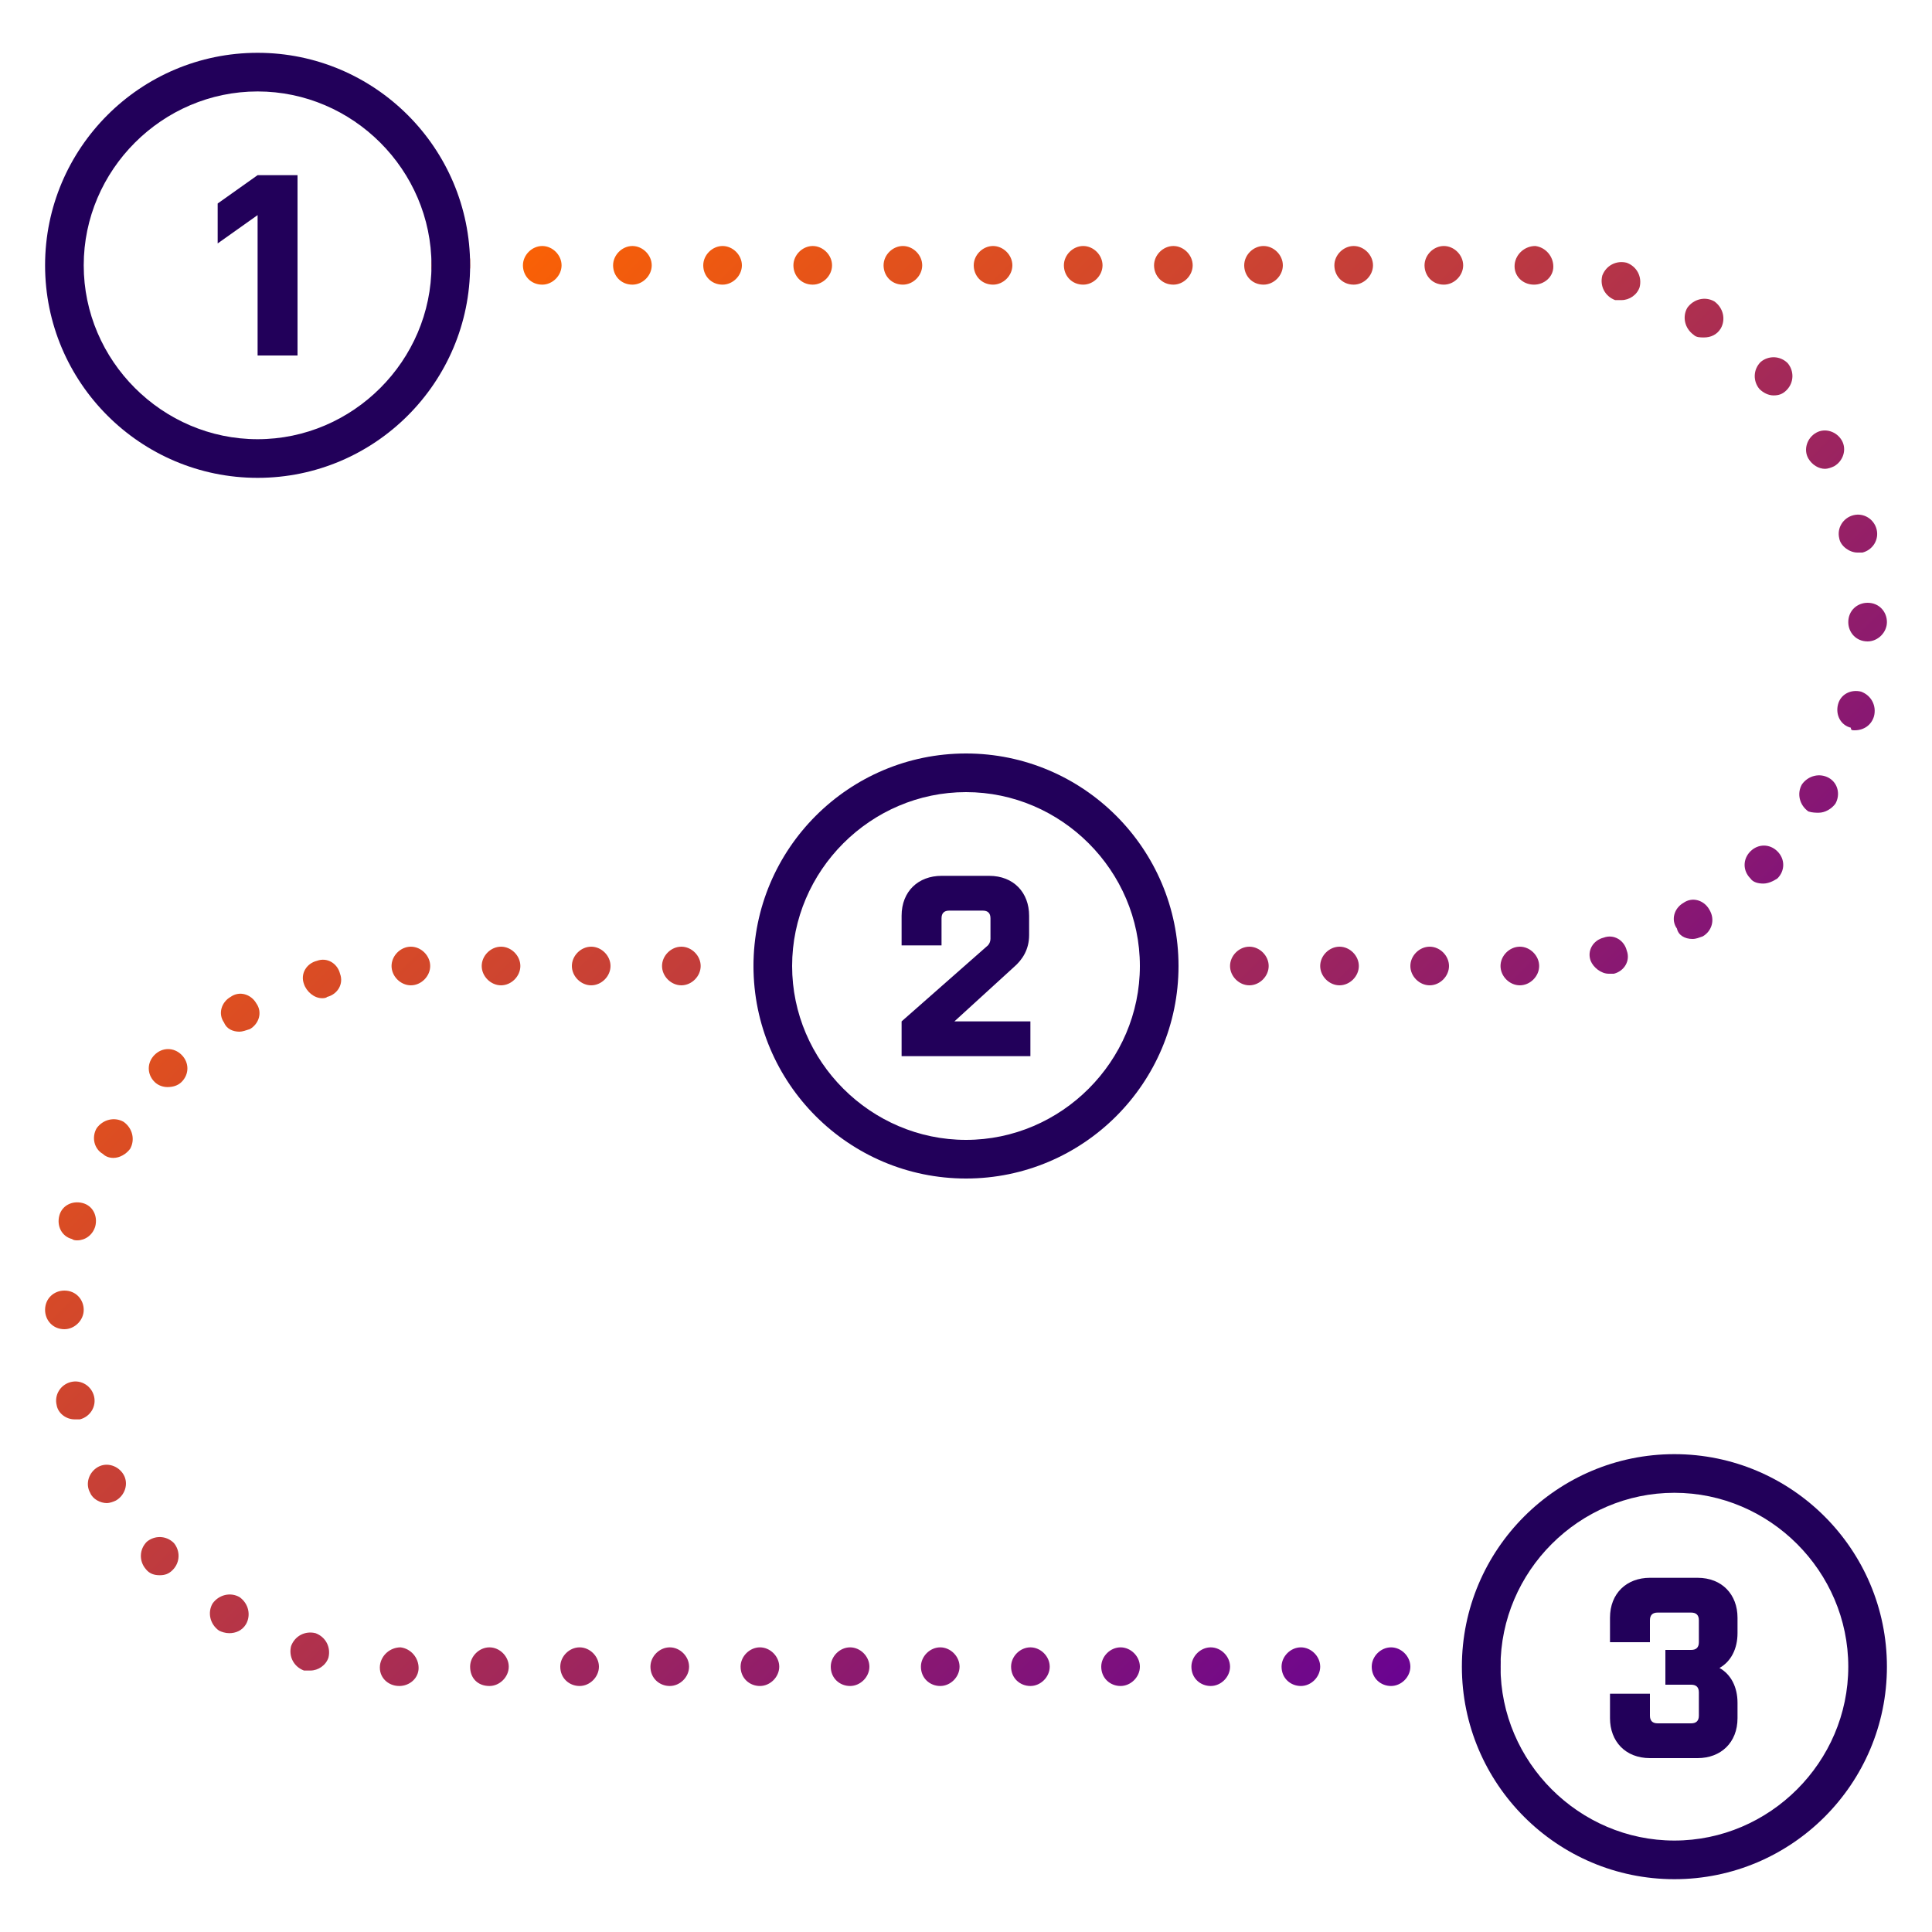 <svg xmlns="http://www.w3.org/2000/svg" xmlns:xlink="http://www.w3.org/1999/xlink" id="Layer_1" x="0px" y="0px" viewBox="0 0 150 150" style="enable-background:new 0 0 150 150;" xml:space="preserve"><style type="text/css">	.st0{fill:#22005A;}	.st1{fill:url(#SVGID_1_);}	.st2{fill:url(#SVGID_00000057862699212750039130000017759228095213501615_);}	.st3{fill:url(#SVGID_00000134230712072135801280000017542782483658992275_);}	.st4{fill:url(#SVGID_00000134950481229602269280000010263159153093063090_);}	.st5{fill:url(#SVGID_00000181086487965209575580000010259685489262804354_);}	.st6{fill:url(#SVGID_00000048467614003820476050000010126413724556326533_);}	.st7{fill:url(#SVGID_00000135653250342906751950000009816347513000384946_);}	.st8{opacity:0.5;}	.st9{fill:url(#SVGID_00000009554843750748872710000001036792971863434676_);}	.st10{fill:url(#SVGID_00000102522789009830406120000000051805780776525461_);}	.st11{fill:url(#SVGID_00000017493136171724066670000009568049481940516486_);}	.st12{opacity:0.5;fill:#22005A;enable-background:new    ;}	.st13{fill:url(#SVGID_00000057856433646906866960000011642870039926694055_);}	.st14{fill:url(#SVGID_00000183230189100170772620000013165303654149534630_);}	.st15{fill:url(#SVGID_00000180340070086391887890000002108173816907329928_);}	.st16{fill:url(#SVGID_00000041260023819135717890000005568701304148719514_);}	.st17{fill:url(#SVGID_00000132774976915241777860000003227271781758790843_);}	.st18{fill:url(#SVGID_00000067220595609682309190000014987111120487684276_);}	.st19{fill:url(#SVGID_00000116196283405767242910000012748172440918749629_);}	.st20{fill:url(#SVGID_00000028290847808699650840000018080333364231179676_);}	.st21{fill:url(#SVGID_00000081641670112690412520000002656110790648408968_);}	.st22{fill:url(#SVGID_00000153690518880222722640000012467892261315514517_);}	.st23{fill:url(#SVGID_00000150789895686279416590000016722162566662593471_);}	.st24{fill:url(#SVGID_00000030453526477415701630000016825684491702259129_);}	.st25{fill:url(#SVGID_00000088122682096224773880000007200910373116240532_);}	.st26{fill:url(#SVGID_00000161620768738851237840000013690902634062079620_);}	.st27{fill:url(#SVGID_00000143584844352077719160000004624525167046841511_);}	.st28{fill:url(#SVGID_00000055701671507016071200000007621276358361691017_);}	.st29{fill:url(#SVGID_00000134250619853569491780000016581527303609167766_);}	.st30{fill:url(#SVGID_00000070108677466796228830000013554819041624822920_);}</style><g>			<linearGradient id="SVGID_1_" gradientUnits="userSpaceOnUse" x1="26.744" y1="125.296" x2="123.294" y2="28.746" gradientTransform="matrix(1 0 0 -1 0 152)">		<stop offset="0" style="stop-color:#FF6400"></stop>		<stop offset="1" style="stop-color:#640096"></stop>	</linearGradient>	<path class="st1" d="M90,76.5c-0.4,0-0.8-0.2-1.1-0.4c-0.3-0.3-0.4-0.7-0.4-1.1c0-0.1,0-0.2,0-0.3c0-0.1,0-0.2,0.1-0.3  c0-0.1,0.1-0.2,0.1-0.3c0.1-0.1,0.1-0.2,0.2-0.2c0.6-0.6,1.6-0.6,2.1,0c0.1,0.1,0.1,0.1,0.2,0.2c0,0.1,0.1,0.2,0.1,0.3  c0,0.1,0.1,0.2,0.1,0.3c0,0.1,0,0.2,0,0.3c0,0.4-0.1,0.8-0.4,1.1C90.8,76.3,90.4,76.5,90,76.5z M118,76.5L118,76.5L118,76.5  L118,76.5c0.8,0,1.5-0.7,1.5-1.5l0,0c0-0.8-0.7-1.5-1.5-1.5l0,0l0,0l0,0c-0.8,0-1.5,0.7-1.5,1.5S117.2,76.5,118,76.5z M111,76.5  L111,76.5c0.8,0,1.5-0.7,1.5-1.5l0,0c0-0.8-0.7-1.5-1.5-1.5l0,0c-0.8,0-1.5,0.7-1.5,1.5S110.2,76.5,111,76.5z M104,76.5L104,76.5  c0.8,0,1.5-0.7,1.5-1.5l0,0c0-0.8-0.7-1.5-1.5-1.5l0,0c-0.8,0-1.5,0.7-1.5,1.5S103.2,76.5,104,76.5z M97,76.5L97,76.5  c0.8,0,1.5-0.7,1.5-1.5l0,0c0-0.8-0.7-1.5-1.5-1.5l0,0c-0.8,0-1.5,0.7-1.5,1.5S96.2,76.5,97,76.5z M124.9,75.6L124.9,75.6  c0.1,0,0.3,0,0.4,0l0,0c0.8-0.2,1.3-1,1-1.8l0,0c-0.2-0.8-1-1.3-1.8-1l0,0c-0.8,0.2-1.3,1-1,1.8C123.7,75.1,124.3,75.6,124.9,75.6z   M131.4,72.9L131.4,72.9c0.3,0,0.5-0.1,0.8-0.2l0,0c0.7-0.4,1-1.3,0.5-2.1l0,0c-0.4-0.7-1.3-1-2-0.5l0,0l0,0l0,0  c-0.7,0.4-1,1.3-0.5,2C130.3,72.6,130.8,72.9,131.4,72.9z M136.9,68.6L136.9,68.6c0.4,0,0.8-0.2,1.1-0.4l0,0c0.6-0.6,0.6-1.5,0-2.1  l0,0c-0.6-0.6-1.5-0.6-2.1,0l0,0c-0.6,0.6-0.6,1.5,0,2.1C136.1,68.5,136.5,68.6,136.9,68.6z M141.2,63.1L141.2,63.1  c0.5,0,1-0.3,1.3-0.7l0,0c0.4-0.7,0.2-1.6-0.5-2l0,0c-0.7-0.4-1.6-0.2-2.1,0.5l0,0c-0.4,0.7-0.2,1.6,0.5,2.1  C140.7,63.1,141,63.1,141.2,63.1z M144,56.7L144,56.7c0.7,0,1.3-0.4,1.5-1.1l0,0c0.2-0.8-0.2-1.6-1-1.9l0,0c-0.8-0.2-1.6,0.2-1.8,1  l0,0c-0.2,0.8,0.2,1.6,1,1.8C143.7,56.7,143.8,56.7,144,56.7z M145,49.8L145,49.8c0.8,0,1.5-0.7,1.5-1.5l0,0c0-0.8-0.6-1.5-1.5-1.5  l0,0c-0.8,0-1.5,0.6-1.5,1.5l0,0l0,0l0,0C143.5,49.1,144.1,49.8,145,49.8L145,49.8z M144.2,42.9L144.2,42.9c0.1,0,0.2,0,0.4,0l0,0  c0.8-0.2,1.3-1,1.1-1.8l0,0c-0.2-0.8-1-1.3-1.8-1.1l0,0c-0.8,0.2-1.3,1-1.1,1.8C142.9,42.4,143.6,42.9,144.2,42.9z M141.7,36.4  L141.7,36.4c0.2,0,0.5-0.1,0.7-0.2l0,0c0.7-0.4,1-1.3,0.6-2l0,0c-0.4-0.7-1.3-1-2-0.6l0,0c-0.7,0.4-1,1.3-0.6,2  C140.7,36.1,141.2,36.4,141.7,36.4z M137.7,30.7L137.7,30.7c0.4,0,0.7-0.1,1-0.4l0,0c0.6-0.6,0.6-1.5,0.1-2.1l0,0  c-0.6-0.6-1.5-0.6-2.1-0.1l0,0c-0.6,0.6-0.6,1.5-0.1,2.1l0,0l0,0C136.9,30.5,137.3,30.7,137.7,30.7z M132.3,26.2L132.3,26.2  c0.5,0,1-0.2,1.3-0.7l0,0c0.4-0.7,0.2-1.6-0.5-2.1l0,0c-0.7-0.4-1.6-0.2-2.1,0.5l0,0c-0.4,0.7-0.2,1.6,0.5,2.1  C131.7,26.2,132,26.2,132.3,26.2z M125.9,23.3L125.9,23.3c0.6,0,1.2-0.4,1.4-1l0,0c0.2-0.8-0.2-1.6-1-1.9l0,0  c-0.8-0.2-1.6,0.2-1.9,1l0,0c-0.2,0.8,0.2,1.6,1,1.9C125.6,23.3,125.8,23.3,125.9,23.3z M119.1,22.1L119.1,22.1  c0.8,0,1.5-0.6,1.5-1.4l0,0c0-0.8-0.6-1.5-1.4-1.6l0,0c-0.8,0-1.5,0.6-1.6,1.4l0,0C117.5,21.4,118.2,22.1,119.1,22.1  C119,22.1,119,22.1,119.1,22.1z M112.1,22.1L112.1,22.1c0.8,0,1.5-0.7,1.5-1.5l0,0c0-0.8-0.7-1.5-1.5-1.5l0,0  c-0.8,0-1.5,0.7-1.5,1.5S111.2,22.1,112.1,22.1z M105.1,22.1L105.1,22.1c0.8,0,1.5-0.7,1.5-1.5l0,0c0-0.8-0.7-1.5-1.5-1.5l0,0  c-0.8,0-1.5,0.7-1.5,1.5S104.2,22.1,105.1,22.1z M98.1,22.1L98.1,22.1c0.8,0,1.5-0.7,1.5-1.5l0,0c0-0.8-0.7-1.5-1.5-1.5l0,0  c-0.8,0-1.5,0.7-1.5,1.5S97.2,22.1,98.1,22.1z M91.1,22.1L91.1,22.1c0.8,0,1.5-0.7,1.5-1.5l0,0c0-0.8-0.7-1.5-1.5-1.5l0,0  c-0.8,0-1.5,0.7-1.5,1.5S90.2,22.1,91.1,22.1z M84.1,22.1L84.1,22.1c0.8,0,1.5-0.7,1.5-1.5l0,0c0-0.8-0.7-1.5-1.5-1.5l0,0  c-0.8,0-1.5,0.7-1.5,1.5S83.2,22.1,84.1,22.1z M77.1,22.1L77.1,22.1c0.8,0,1.5-0.7,1.5-1.5l0,0c0-0.8-0.7-1.5-1.5-1.5l0,0  c-0.8,0-1.5,0.7-1.5,1.5S76.2,22.1,77.1,22.1z M70.1,22.1L70.1,22.1c0.8,0,1.5-0.7,1.5-1.5l0,0c0-0.8-0.7-1.5-1.5-1.5l0,0  c-0.8,0-1.5,0.7-1.5,1.5S69.2,22.1,70.1,22.1z M63.1,22.1L63.1,22.1c0.8,0,1.5-0.7,1.5-1.5l0,0c0-0.8-0.7-1.5-1.5-1.5l0,0  c-0.8,0-1.5,0.7-1.5,1.5S62.2,22.1,63.1,22.1z M56.1,22.1L56.1,22.1c0.8,0,1.5-0.7,1.5-1.5l0,0c0-0.8-0.7-1.5-1.5-1.5l0,0  c-0.8,0-1.5,0.7-1.5,1.5S55.2,22.1,56.1,22.1z M49.1,22.1L49.1,22.1c0.8,0,1.5-0.7,1.5-1.5l0,0c0-0.8-0.7-1.5-1.5-1.5l0,0  c-0.8,0-1.5,0.7-1.5,1.5S48.2,22.1,49.1,22.1z M42.1,22.1L42.1,22.1c0.8,0,1.5-0.7,1.5-1.5l0,0c0-0.8-0.7-1.5-1.5-1.5l0,0  c-0.8,0-1.5,0.7-1.5,1.5S41.2,22.1,42.1,22.1z M36.1,21.6c0.1-0.1,0.1-0.1,0.2-0.2c0-0.1,0.1-0.2,0.1-0.3c0-0.1,0.1-0.2,0.1-0.3  c0-0.1,0-0.2,0-0.3c0-0.1,0-0.2,0-0.3c0-0.1,0-0.2-0.1-0.3c0-0.1-0.1-0.2-0.1-0.3c-0.1-0.1-0.1-0.2-0.2-0.2  c-0.3-0.4-0.9-0.5-1.4-0.4c-0.1,0-0.2,0-0.3,0.1c-0.1,0-0.2,0.1-0.3,0.1s-0.2,0.1-0.2,0.2c-0.3,0.3-0.4,0.7-0.4,1.1  c0,0.1,0,0.2,0,0.3c0,0.1,0,0.2,0.1,0.3c0,0.1,0.1,0.2,0.1,0.3c0.1,0.1,0.1,0.2,0.2,0.2c0.1,0.1,0.1,0.1,0.2,0.2  c0.1,0.1,0.2,0.1,0.3,0.1s0.2,0.1,0.3,0.1s0.2,0,0.3,0C35.4,22.1,35.8,21.9,36.1,21.6z M116.1,130.5c0.1-0.1,0.2-0.3,0.3-0.5  c0.1-0.2,0.1-0.4,0.1-0.6c0-0.1,0-0.2,0-0.3s0-0.2-0.1-0.3c0-0.1-0.1-0.2-0.1-0.3c-0.1-0.1-0.1-0.2-0.2-0.2c-0.6-0.6-1.6-0.6-2.1,0  c-0.1,0.1-0.1,0.2-0.2,0.2c-0.1,0.1-0.1,0.2-0.1,0.3s-0.1,0.2-0.1,0.3s0,0.2,0,0.3c0,0.2,0,0.4,0.1,0.6c0.1,0.2,0.2,0.3,0.3,0.5  c0.3,0.3,0.7,0.4,1.1,0.4C115.4,130.9,115.8,130.8,116.1,130.5z M108,130.9L108,130.9c0.8,0,1.5-0.7,1.5-1.5l0,0  c0-0.8-0.7-1.5-1.5-1.5l0,0c-0.8,0-1.5,0.7-1.5,1.5C106.5,130.3,107.2,130.9,108,130.9z M101,130.9L101,130.9  c0.8,0,1.5-0.7,1.5-1.5l0,0c0-0.8-0.7-1.5-1.5-1.5l0,0c-0.8,0-1.5,0.7-1.5,1.5C99.5,130.3,100.2,130.9,101,130.9z M94,130.9  L94,130.9c0.8,0,1.5-0.7,1.5-1.5l0,0c0-0.8-0.7-1.5-1.5-1.5l0,0c-0.8,0-1.5,0.7-1.5,1.5C92.5,130.3,93.2,130.9,94,130.9z M87,130.9  L87,130.9c0.8,0,1.5-0.7,1.5-1.5l0,0c0-0.8-0.7-1.5-1.5-1.5l0,0c-0.8,0-1.5,0.7-1.5,1.5C85.5,130.3,86.2,130.9,87,130.9z M80,130.9  L80,130.9c0.8,0,1.5-0.7,1.5-1.5l0,0c0-0.8-0.7-1.5-1.5-1.5l0,0c-0.8,0-1.5,0.7-1.5,1.5C78.5,130.3,79.2,130.9,80,130.9z M73,130.9  L73,130.9c0.8,0,1.5-0.7,1.5-1.5l0,0c0-0.8-0.7-1.5-1.5-1.5l0,0c-0.8,0-1.5,0.7-1.5,1.5C71.5,130.3,72.2,130.9,73,130.9z M66,130.9  L66,130.9c0.8,0,1.5-0.7,1.5-1.5l0,0c0-0.8-0.7-1.5-1.5-1.5l0,0c-0.8,0-1.5,0.7-1.5,1.5C64.5,130.3,65.2,130.9,66,130.9z M59,130.9  L59,130.9c0.8,0,1.5-0.7,1.5-1.5l0,0c0-0.8-0.7-1.5-1.5-1.5l0,0c-0.8,0-1.5,0.7-1.5,1.5C57.5,130.3,58.2,130.9,59,130.9z M52,130.9  L52,130.9c0.8,0,1.5-0.7,1.5-1.5l0,0c0-0.8-0.7-1.5-1.5-1.5l0,0c-0.8,0-1.5,0.7-1.5,1.5C50.5,130.3,51.2,130.9,52,130.9z M45,130.9  L45,130.9c0.8,0,1.5-0.7,1.5-1.5l0,0c0-0.8-0.7-1.5-1.5-1.5l0,0c-0.8,0-1.5,0.7-1.5,1.5C43.5,130.3,44.2,130.9,45,130.9z M38,130.9  L38,130.9c0.8,0,1.5-0.7,1.5-1.5l0,0c0-0.8-0.7-1.5-1.5-1.5l0,0c-0.8,0-1.5,0.7-1.5,1.5C36.5,130.3,37.1,130.9,38,130.9z M31,130.9  L31,130.9c0.8,0,1.5-0.6,1.5-1.4l0,0c0-0.8-0.6-1.5-1.4-1.6l0,0c-0.8,0-1.5,0.6-1.6,1.4l0,0C29.4,130.2,30.1,130.9,31,130.9  C30.9,130.9,31,130.9,31,130.9z M24.1,129.7L24.1,129.7c0.6,0,1.2-0.4,1.4-1l0,0c0.2-0.8-0.2-1.6-1-1.9l0,0c-0.8-0.2-1.6,0.2-1.9,1  l0,0c-0.2,0.8,0.2,1.6,1,1.9C23.8,129.7,24,129.7,24.1,129.7z M17.8,126.8L17.8,126.8c0.5,0,1-0.2,1.3-0.7l0,0  c0.4-0.7,0.2-1.6-0.5-2.1l0,0c-0.7-0.4-1.6-0.2-2.1,0.5l0,0c-0.4,0.7-0.2,1.6,0.5,2.1C17.2,126.7,17.5,126.8,17.8,126.8z   M12.4,122.3L12.4,122.3c0.4,0,0.7-0.1,1-0.4l0,0c0.6-0.6,0.6-1.5,0.1-2.1l0,0c-0.6-0.6-1.5-0.6-2.1-0.1l0,0  c-0.6,0.6-0.6,1.5-0.1,2.1C11.6,122.2,12,122.3,12.4,122.3z M8.3,116.7L8.3,116.7c0.2,0,0.5-0.1,0.7-0.2l0,0c0.7-0.4,1-1.3,0.6-2  l0,0c-0.4-0.7-1.3-1-2-0.6l0,0c-0.7,0.4-1,1.3-0.6,2l0,0l0,0C7.2,116.4,7.8,116.7,8.3,116.7z M5.8,110.2L5.8,110.2  c0.1,0,0.2,0,0.4,0l0,0c0.8-0.2,1.3-1,1.1-1.8l0,0c-0.2-0.8-1-1.3-1.8-1.1l0,0c-0.8,0.2-1.3,1-1.1,1.8  C4.5,109.7,5.1,110.2,5.8,110.2z M5,103.2L5,103.2c0.8,0,1.5-0.7,1.5-1.5l0,0c0-0.8-0.6-1.5-1.5-1.5l0,0c-0.8,0-1.5,0.6-1.5,1.5  l0,0l0,0l0,0C3.5,102.5,4.1,103.2,5,103.2L5,103.2z M6,96.3L6,96.3c0.6,0,1.2-0.4,1.4-1.1l0,0c0.2-0.8-0.2-1.6-1-1.8l0,0  c-0.8-0.2-1.6,0.2-1.8,1l0,0c-0.2,0.8,0.2,1.6,1,1.8C5.7,96.3,5.9,96.3,6,96.3z M8.8,89.9L8.8,89.9c0.5,0,1-0.3,1.3-0.7l0,0  c0.4-0.7,0.2-1.6-0.5-2.1l0,0c-0.7-0.4-1.6-0.2-2.1,0.5l0,0c-0.4,0.7-0.2,1.6,0.5,2C8.2,89.8,8.5,89.9,8.8,89.9z M13,84.4L13,84.4  c0.4,0,0.8-0.1,1.1-0.4l0,0c0.6-0.6,0.6-1.5,0-2.1l0,0c-0.6-0.6-1.5-0.6-2.1,0l0,0c-0.6,0.6-0.6,1.5,0,2.1  C12.3,84.3,12.7,84.4,13,84.4z M18.6,80.1L18.6,80.1c0.2,0,0.5-0.1,0.8-0.2l0,0c0.7-0.4,1-1.3,0.5-2l0,0c-0.4-0.7-1.3-1-2-0.5l0,0  l0,0l0,0c-0.7,0.4-1,1.3-0.5,2C17.6,79.9,18.1,80.1,18.6,80.1z M25,77.5L25,77.5c0.1,0,0.3,0,0.4-0.1l0,0c0.8-0.2,1.3-1,1-1.8l0,0  c-0.2-0.8-1-1.3-1.8-1l0,0c-0.8,0.2-1.3,1-1,1.8C23.8,77,24.4,77.5,25,77.5z M31.9,76.5L31.9,76.5L31.9,76.5L31.9,76.5  c0.8,0,1.5-0.7,1.5-1.5l0,0c0-0.8-0.7-1.5-1.5-1.5l0,0l0,0l0,0c-0.8,0-1.5,0.7-1.5,1.5C30.4,75.8,31.1,76.5,31.9,76.5z M52.9,76.5  L52.9,76.5c0.8,0,1.5-0.7,1.5-1.5l0,0c0-0.8-0.7-1.5-1.5-1.5l0,0c-0.8,0-1.5,0.7-1.5,1.5S52.1,76.5,52.9,76.5z M45.9,76.5  L45.9,76.5c0.8,0,1.5-0.7,1.5-1.5l0,0c0-0.8-0.7-1.5-1.5-1.5l0,0c-0.8,0-1.5,0.7-1.5,1.5S45.1,76.5,45.9,76.5z M38.9,76.5  L38.9,76.5c0.8,0,1.5-0.7,1.5-1.5l0,0c0-0.8-0.7-1.5-1.5-1.5l0,0c-0.8,0-1.5,0.7-1.5,1.5S38.1,76.5,38.9,76.5z M61.1,76.1  c0.3-0.3,0.4-0.7,0.4-1.1s-0.2-0.8-0.4-1.1c-0.3-0.3-0.9-0.5-1.4-0.4c-0.1,0-0.2,0-0.3,0.1c-0.1,0-0.2,0.1-0.3,0.1  c-0.1,0.1-0.2,0.1-0.2,0.2c-0.3,0.3-0.4,0.7-0.4,1.1s0.2,0.8,0.4,1.1c0.3,0.3,0.7,0.4,1.1,0.4C60.4,76.5,60.8,76.3,61.1,76.1z"></path>	<path class="st0" d="M75,91.5c-9.1,0-16.5-7.4-16.5-16.5S65.9,58.5,75,58.5S91.5,65.9,91.5,75S84.1,91.5,75,91.5z M75,61.5  c-7.4,0-13.5,6.1-13.5,13.5S67.6,88.5,75,88.5S88.5,82.4,88.5,75S82.4,61.5,75,61.5z"></path>	<g>		<path class="st0" d="M20,37.1c-9.1,0-16.5-7.4-16.5-16.5S10.9,4.1,20,4.1s16.5,7.4,16.5,16.5S29.1,37.1,20,37.1z M20,7.1   c-7.4,0-13.5,6.1-13.5,13.5S12.6,34.1,20,34.1S33.5,28,33.5,20.6S27.4,7.1,20,7.1z"></path>		<g>			<path class="st0" d="M23.1,27.6H20V16.7l-3.1,2.2v-3.1l3.1-2.2h3.1V27.6z"></path>		</g>	</g>	<g>		<path class="st0" d="M74.1,79.3H80V82H70v-2.7l6.7-5.9c0.1-0.1,0.2-0.3,0.2-0.5v-1.6c0-0.4-0.2-0.6-0.6-0.6h-2.6   c-0.4,0-0.6,0.2-0.6,0.6v2.1H70v-2.3c0-1.9,1.3-3.1,3.1-3.1h3.7c1.9,0,3.1,1.3,3.1,3.1v1.5c0,1.1-0.5,1.9-1.2,2.5L74.1,79.3z"></path>	</g>	<g>		<path class="st0" d="M130,145.9c-9.1,0-16.5-7.4-16.5-16.5s7.4-16.5,16.5-16.5s16.5,7.4,16.5,16.5S139.1,145.9,130,145.9z    M130,115.9c-7.4,0-13.5,6.1-13.5,13.5s6.1,13.5,13.5,13.5c7.4,0,13.5-6.1,13.5-13.5S137.4,115.9,130,115.9z"></path>		<g>			<path class="st0" d="M129.3,128.1h2c0.4,0,0.6-0.2,0.6-0.6v-1.7c0-0.4-0.2-0.6-0.6-0.6h-2.6c-0.4,0-0.6,0.2-0.6,0.6v1.7H125v-1.9    c0-1.9,1.3-3.1,3.1-3.1h3.7c1.9,0,3.1,1.3,3.1,3.1v1.2c0,1.2-0.5,2.2-1.4,2.7c0.9,0.5,1.4,1.5,1.4,2.7v1.2c0,1.9-1.3,3.1-3.1,3.1    h-3.7c-1.9,0-3.1-1.3-3.1-3.1v-1.9h3.1v1.7c0,0.4,0.2,0.6,0.6,0.6h2.6c0.4,0,0.6-0.2,0.6-0.6v-1.8c0-0.4-0.2-0.6-0.6-0.6h-2    L129.3,128.1L129.3,128.1z"></path>		</g>	</g></g></svg>
